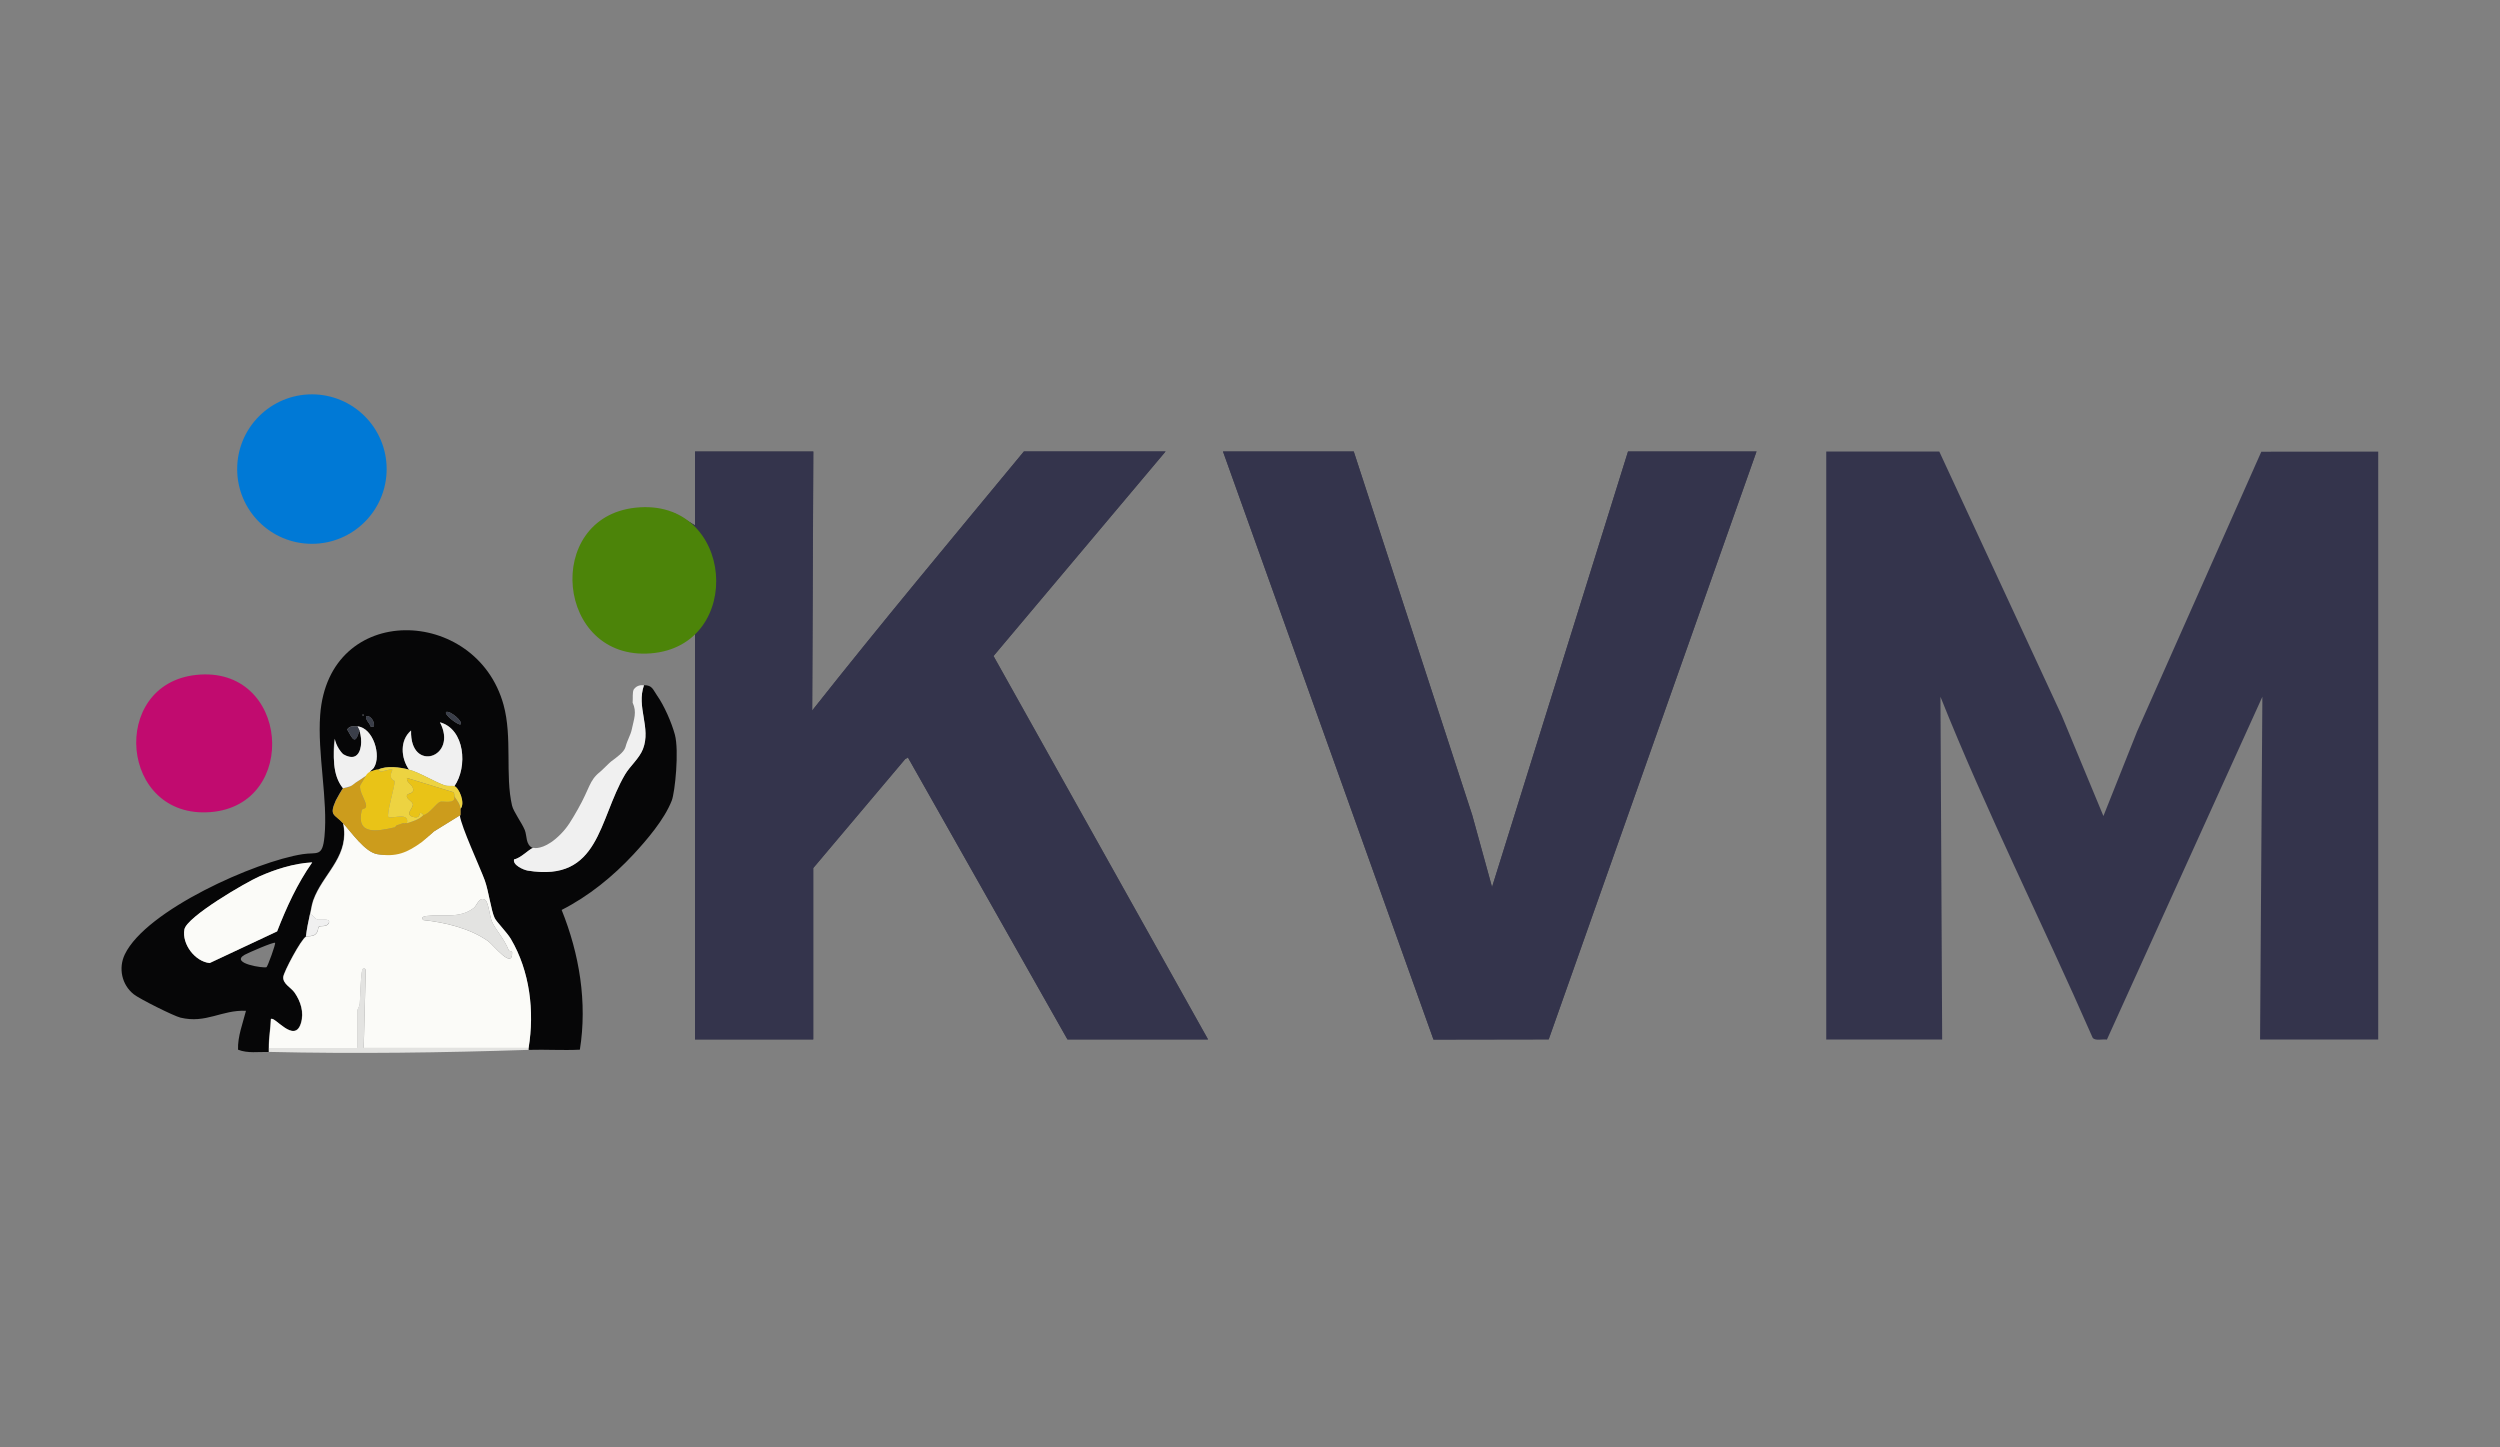<?xml version="1.0" encoding="UTF-8"?> <svg xmlns="http://www.w3.org/2000/svg" id="Layer_1" data-name="Layer 1" viewBox="0 0 380 220"><rect x="0" y="0" width="380" height="220" fill="#808080" stroke="none"/><defs><style> .cls-1 { fill: #060607; } .cls-2 { fill: #e9c317; } .cls-3 { fill: #fbfbf8; } .cls-4 { fill: #cc9c1c; } .cls-5 { fill: #434351; } .cls-6 { fill: #edd341; } .cls-7 { fill: #3a3e49; } .cls-8 { fill: #f0f0f0; } .cls-9 { fill: #34344c; } .cls-10 { fill: #c10b6f; } .cls-11 { fill: #0079d6; } .cls-12 { fill: #4c8409; } .cls-13 { fill: #e3e3e1; } </style></defs><g id="LK7KVm"><g><path class="cls-5" d="M123.62,68.62h-17.97v11.22l-3.14-1.83c-19.04-5.38-19.16,24.84,0,19.33l3.14-1.83v62.48h17.97v-26.05l13.96-16.55.43-.26,24.25,42.86h21.37l-32.61-58.28,26.16-31.1h-21.54c-10.79,13.07-21.67,26.08-32.18,39.38l.17-39.38ZM205.77,68.62h-19.88l32,89.39,17.52-.03,31.59-89.36h-19.54l-20.67,66.21-3.01-10.94-18.01-55.27Z"></path><path class="cls-9" d="M361.5,158.01h-17.97s.35-52.1.35-52.1l-23.63,52.11c-.62-.12-1.78.25-2.17-.29-7.58-17.33-16.11-34.25-23.13-51.82l.26,52.1h-17.62v-89.38h17.18l18.61,40.13,6.34,15.28,5.11-12.84,18.89-42.54,17.77-.02v89.38Z"></path><path class="cls-9" d="M123.62,68.62l-.17,39.38c10.5-13.3,21.39-26.31,32.18-39.38h21.54l-26.16,31.1,32.61,58.28h-21.37l-24.25-42.86-.43.26-13.96,16.55v26.05h-17.97v-62.48l-3.14,1.83c-19.16,5.5-19.04-24.71,0-19.33l3.14,1.83v-11.22h17.97Z"></path><polygon class="cls-9" points="205.77 68.62 223.78 123.9 226.79 134.83 247.46 68.62 266.99 68.62 235.4 157.99 217.89 158.02 185.89 68.62 205.77 68.62"></polygon></g></g><path d="M46.14,60.38c-14.77,1.51-10.42,24.03,3.84,20.56,12.26-2.98,9.39-21.91-3.84-20.56Z"></path><path class="cls-10" d="M29.79,102.59c14.22-1.54,15.8,19.78,2.21,20.85-13.81,1.09-15.44-19.42-2.21-20.85Z"></path><path class="cls-12" d="M96.57,77.17c15.1-1.64,16.77,21,2.35,22.14s-16.39-20.61-2.35-22.14Z"></path><circle class="cls-11" cx="47.41" cy="71.3" r="11.36"></circle><g id="R2EfDG"><g><path class="cls-1" d="M80.97,128.9c-.58.21-1.88,1.58-2.83,1.72-.28.83,1.41,1.6,2.06,1.71,10.96,1.8,10.73-7.71,14.8-14.61.73-1.24,2.16-2.43,2.72-3.86,1.27-3.25-1.03-6.37.16-9.71,1.3-.02,1.38.71,2.01,1.59,1.07,1.51,2.21,4.13,2.69,5.92.66,2.44.02,8.75-.47,10.02-1.12,2.89-3.84,6.04-5.79,8.15-3.15,3.39-6.82,6.38-10.95,8.48,2.7,6.7,3.92,14.05,2.77,21.24-2.59.13-5.21-.05-7.8.03v-.31c.92-5.56.21-11.65-2.7-16.57-.61-1.03-2.15-2.55-2.46-3.18-.54-1.12-.91-4.07-1.5-5.71-.83-2.3-3.73-6.8-4-8.69-.08-.54.32-1.09.31-1.25-.02-.31.03-.63,0-.94.75-.85-.21-3.17-.94-3.45,2.06-2.95,1.59-8.68-2.19-9.71,2.82,5.38-4.59,7.75-4.39,1.25-1.72,1.47-1.57,4.15-.31,5.95-1.38-.37-3.41-.64-4.7,0-.1,0-1.26.33-1.32.36l.69-.67c1.17-1.83-.13-6.07-2.51-6.26-.61-.05-1.17-.09-1.56.47.88,1.53,1.2,2.4,1.87.16.67,2.06.14,5.2-2.49,3.59-.22-.17-.57-.48-.85-.97-.32-.56-.39-1.08-.41-1.37-.18.84-.25,2.22-.08,3.91.13,1.32.5,2.59,1.33,3.6-.09.06-1,1.65-1.1,1.88-1.05,2.36-.2,2.03,1.1,3.45.98,4.73-2.58,7.3-4.24,10.96-.54,1.19-.52,1.67-.78,2.83-.25,1.15-.48,2.28-.63,3.45-.71.34-3.41,5.39-3.45,6.14-.06,1.04,1.16,1.56,1.71,2.34.95,1.35,1.49,3.04.97,4.69-.98,3.17-4.07-1.24-4.56-.64-.05,1.51-.33,2.84-.31,4.38,0,.21,0,.42,0,.63-1.55-.04-3.19.24-4.66-.35-.06-2.03.72-3.98,1.21-5.91-3.73-.16-6.05,1.98-9.96,1.04-1.03-.25-6.26-2.87-7.1-3.55-1.82-1.45-2.36-3.96-1.36-6.06,3.23-6.73,19.9-14.14,27.05-15.24,2.17-.34,2.99.52,3.3-2.65.55-5.59-1.09-12.63-.65-18.51,1.27-17.28,23.74-16.54,27.87-1.54,1.36,4.95.22,10.7,1.29,15.31.22.94,1.48,2.62,1.93,3.71.38.94.1,2.21,1.19,2.73ZM70.01,110.1c.42-.42-1.59-2.12-2.19-1.88-.41.39,1.95,2.11,2.19,1.88ZM55.13,108.54v.31c.2-.1.2-.21,0-.31ZM56.85,110.41c.16-1.69-2.23-2.31-.71-.4.19.24-.03.59.71.4ZM47.45,131.09c-2.76.15-5.54,1.02-8.04,2.14-2.04.91-11.02,6.12-11.38,8.05-.41,2.22,1.62,4.89,3.84,5.11l10.25-4.81c1.44-3.7,3.05-7.23,5.33-10.48ZM41.81,143.31c-.19-.18-4.13,1.54-4.61,1.81-2.34,1.32,3,2.09,3.31,1.89.17-.1,1.44-3.57,1.3-3.71Z"></path><path class="cls-8" d="M97.89,104.15c-1.19,3.33,1.11,6.45-.16,9.71-.56,1.43-1.99,2.61-2.72,3.86-4.07,6.9-3.84,16.41-14.8,14.61-.65-.11-2.34-.87-2.06-1.71.95-.14,2.25-1.52,2.83-1.72.15-.05.27,0,.31,0,.28.03,1.82.05,3.96-2.14,1.04-1.06,1.57-1.99,2.58-3.75,1.85-3.25,1.7-4.34,3.35-5.66.34-.27,1.46-1.42,1.7-1.6.78-.58,1.98-1.41,2.19-2.19.31-1.16.77-1.78.96-2.69.32-1.55.81-2.6.13-4.07.06-.61-.06-1.57.17-2,.33-.45.8-.73,1.57-.63Z"></path><path class="cls-13" d="M40.87,159.28h13.47v-5.8c0-.11.3-.52.33-.93.12-1.56.11-3.16.3-4.71.05-.43.22-1,.62-.47l-.31,11.9h25.06s0,.31,0,.31c-12.98.43-26.4.62-39.47.31,0-.21,0-.42,0-.63Z"></path><path class="cls-3" d="M65.04,127.15s.78-.6.9-.76l3.95-2.46c.27,1.89,2.97,7.6,3.8,9.9.59,1.63.96,4.59,1.5,5.71.3.63,1.85,2.16,2.46,3.18,2.9,4.92,3.61,11.01,2.7,16.57h-25.06s.31-11.9.31-11.9c-.4-.53-.57.04-.62.47-.2,1.55-.18,3.16-.3,4.71-.03.4-.33.82-.33.93v5.8h-13.47c-.02-1.55.26-2.87.31-4.38.48-.59,3.57,3.81,4.56.64.51-1.66-.03-3.34-.97-4.69-.55-.78-1.77-1.3-1.71-2.34.04-.75,2.74-5.8,3.45-6.14.27-.13.93.02,1.39-.33.53-.4.4-1.04.56-1.17.26-.22,1.2.07,1.5-.54.46-.84-1.55-.53-1.67-.56-.47-.13-.71-.66-1.14-.84.26-1.16.24-1.64.78-2.83,1.65-3.65,5.22-6.23,4.24-10.96,1.3,1.42,3.31,4.36,5.18,4.68,2.9.49,5.44-1.03,7.7-2.67ZM73.73,136.77c-.91-.51-1.21.82-1.68,1.21-2.14,1.72-4.77.94-7.21,1.25-.43.06-.97.21-.47.63,3.28.34,7.09,1.26,9.81,3.19.87.62,3.74,4.4,3.67,1.71,0-.19-.47-.19-.51-.3-.82-2-2.07-3.15-2.6-4.46-.29-.72-.51-2.94-1.01-3.22Z"></path><path class="cls-3" d="M47.45,131.09c-2.28,3.26-3.89,6.79-5.33,10.48l-10.25,4.81c-2.22-.22-4.25-2.88-3.84-5.11.36-1.93,9.33-7.15,11.38-8.05,2.51-1.11,5.29-1.99,8.04-2.14Z"></path><path class="cls-4" d="M55.6,117.93c-.22.44-.85,1.36-.86,1.44-.2.95.87,2.31.9,3.11.02.57-.59.4-.66.67-.91,3.85,2.29,3.23,5.01,2.61l.31-.31c.25-.06.62-.22.94-.31h.31c.09-.03.22.03.31,0,.9-.29,1.82-.55,2.51-1.25.87-.18,1.96-1.79,2.49-2.01.43-.18,2.38.43,2.2-.81.33.5.85,1.09.94,1.88.03.31-.02.63,0,.94l-4.07,2.51c-.12.15-1.68,1.49-1.78,1.57-2.27,1.65-3.91,2.35-6.81,1.86-1.87-.32-3.88-3.26-5.18-4.68s-2.15-1.09-1.1-3.45c.1-.22,1.01-1.81,1.1-1.88.08-.06.76-.02,1.17-.35.76-.62.75-.45,2.28-1.53Z"></path><path class="cls-8" d="M69.07,119.5c-.28-.1-.98.06-1.56-.15-1.71-.64-3.74-1.93-5.33-2.35-1.26-1.8-1.41-4.48.31-5.95-.21,6.5,7.21,4.13,4.39-1.25,3.78,1.03,4.25,6.76,2.19,9.71Z"></path><path class="cls-2" d="M57.48,116.99s.22.29.46.27c.57-.03,1.13-.39,1.73-.27-.74,1.54.32,1.63.33,1.74.06.65-1.3,5.12-.95,5.46.84.26,3.22-.77,2.82.94-.09.03-.22-.03-.31,0-.01,0,.05-.1-.31,0-.32.09-.69.26-.94.31-.13.03-.25.3-.31.31-2.71.62-5.92,1.24-5.01-2.61.06-.27.68-.1.66-.67-.03-.8-1.1-2.15-.9-3.11.02-.08.65-1,.86-1.44.1-.21-.27-.82.63-.63.03,0,.73-.23.94-.31.06-.03.21,0,.31,0Z"></path><path class="cls-8" d="M56.85,116.68c-.14.22-.45.41-.63.63-.29.15-.52.42-.63.63-1.37.97-1.24.76-2,1.38-.41.33-1.36.44-1.45.5-1.68-2.03-1.46-5.08-1.25-7.52.09.4.27.96.64,1.54.21.33.43.59.62.79,1.05.63,1.67.4,1.79.34,1.05-.47,1.17-2.47.7-3.93-.07-.21-.23-.41-.31-.63,2.38.2,3.68,4.43,2.51,6.26Z"></path><path class="cls-6" d="M62.18,116.99c1.59.42,3.62,1.72,5.33,2.35.58.22,1.29.05,1.56.15.73.27,1.69,2.6.94,3.45-.09-.79-.61-1.37-.94-1.88-.07-.11.13-.65-.39-.72l-6.82-2.1c-.1.81.85.94.95,1.73.09.71-.85.54-.96.94-.14.53.81.84.9,1.3.12.64-1.42,1.66.21,2,.95.2.74-.66.97-.66.19,0,.39.34.44.33-.68.71-1.61.96-2.51,1.25.4-1.71-1.98-.68-2.82-.94-.35-.34,1.01-4.81.95-5.46,0-.11-1.07-.2-.33-1.74-.61-.12-1.16.24-1.73.27-.24.01-.41-.27-.46-.27,1.29-.64,3.32-.37,4.7,0Z"></path><path class="cls-8" d="M47.14,138.92c.44.18.68.71,1.14.84.12.03,2.13-.28,1.67.56-.3.61-1.24.32-1.5.54-.16.13-.03.77-.56,1.17-.46.35-1.12.2-1.39.33.14-1.17.37-2.3.63-3.45Z"></path><path class="cls-7" d="M54.34,110.42c.08.21.24.41.31.63-.67,2.25-.99,1.37-1.87-.16.39-.55.95-.52,1.56-.47Z"></path><path class="cls-7" d="M70.01,110.1c-.24.23-2.6-1.49-2.19-1.88.6-.24,2.61,1.46,2.19,1.88Z"></path><path class="cls-7" d="M56.85,110.41c-.74.19-.52-.16-.71-.4-1.52-1.91.87-1.28.71.4Z"></path><path class="cls-7" d="M55.13,108.54c.2.1.2.21,0,.31v-.31Z"></path><path class="cls-13" d="M73.73,136.77c.5.28.72,2.5,1.01,3.22.53,1.31,1.78,2.46,2.6,4.46.05.11.51.12.51.3.07,2.69-2.8-1.09-3.67-1.71-2.73-1.93-6.53-2.85-9.81-3.19-.5-.41.04-.57.47-.63,2.44-.31,5.06.47,7.21-1.25.48-.38.77-1.72,1.68-1.21Z"></path><path class="cls-2" d="M64.37,123.89s-.24-.33-.44-.33c-.23,0-.02.86-.97.66-1.63-.34-.09-1.36-.21-2-.09-.46-1.04-.77-.9-1.3.1-.39,1.05-.22.96-.94-.1-.78-1.05-.92-.95-1.73l6.82,2.1c.52.07.32.61.39.72.18,1.24-1.78.63-2.2.81-.54.22-1.62,1.83-2.49,2.01Z"></path><path class="cls-6" d="M61.55,125.14h-.31c.36-.1.3,0,.31,0Z"></path><path class="cls-6" d="M59.98,125.76c.07-.02.19-.29.31-.31l-.31.31Z"></path></g></g></svg> 